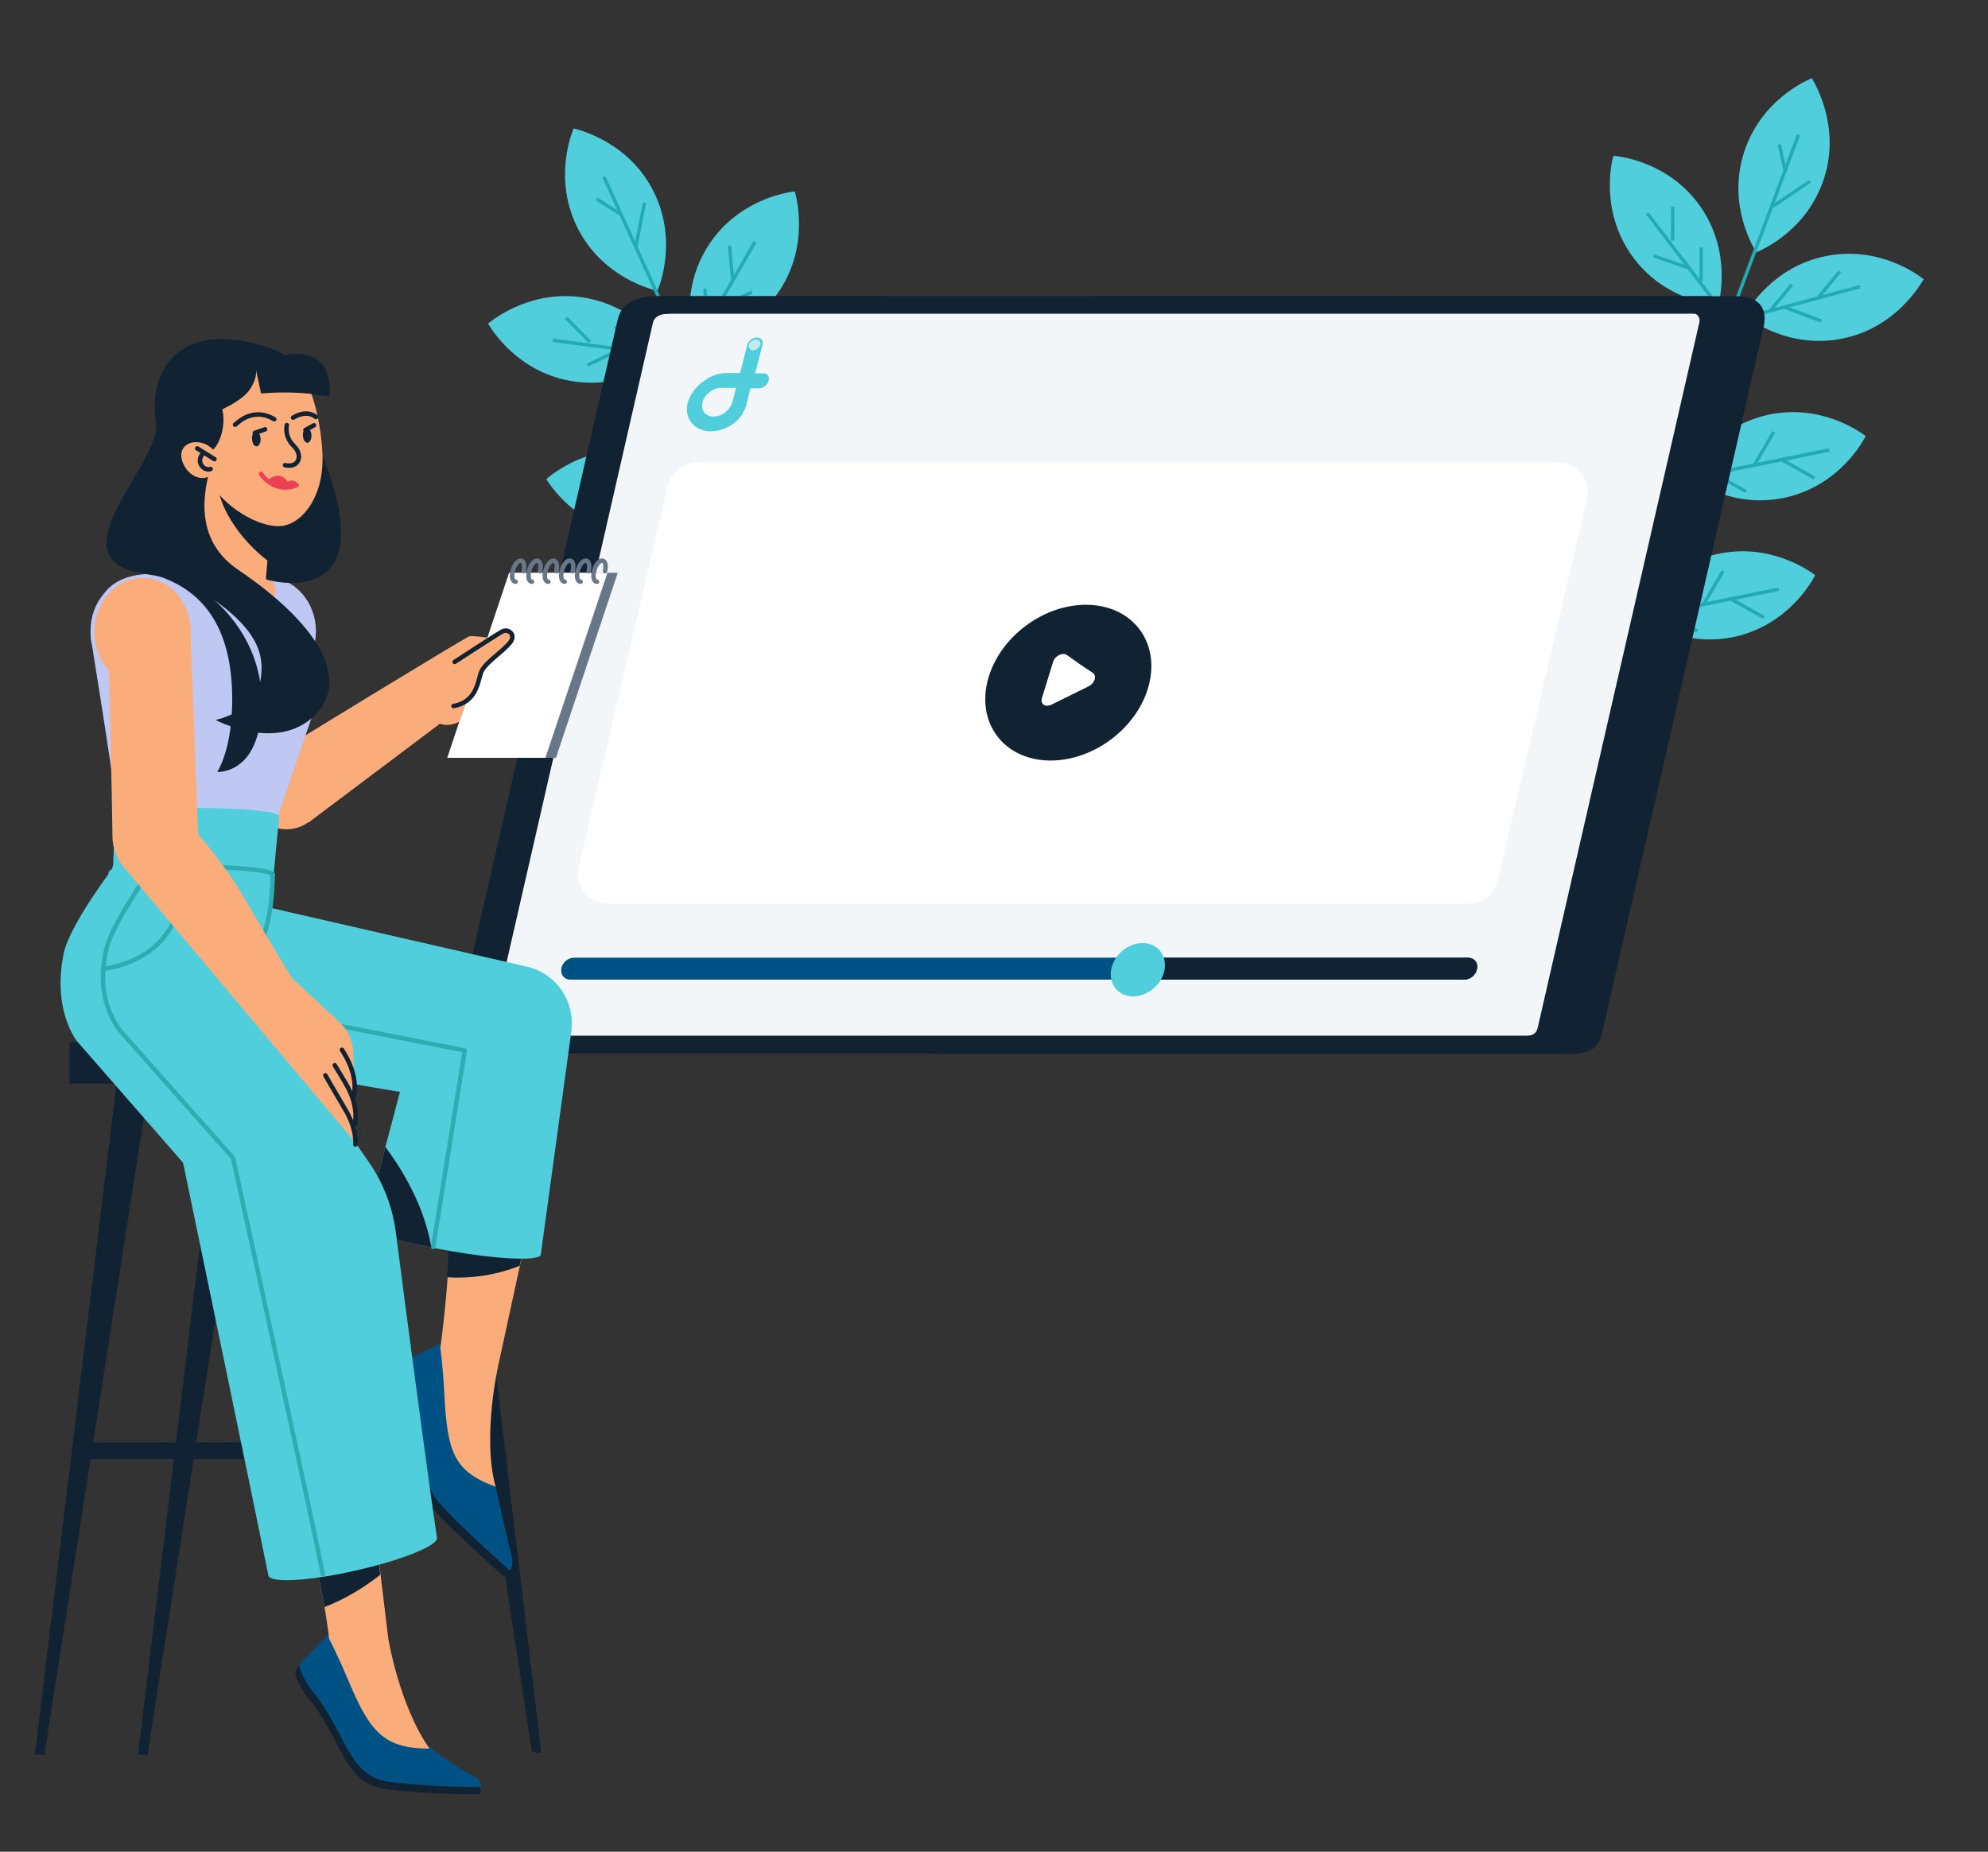 <?xml version="1.0" encoding="utf-8"?>
<!-- Generator: Adobe Illustrator 27.4.0, SVG Export Plug-In . SVG Version: 6.00 Build 0)  -->
<svg version="1.1" id="Layer_1" xmlns="http://www.w3.org/2000/svg" xmlns:xlink="http://www.w3.org/1999/xlink" x="0px" y="0px"
	 viewBox="0 0 887.2 826.4" style="enable-background:new 0 0 887.2 826.4;" xml:space="preserve">
<rect x="0" y="0" width="887.2" height="826.4" fill="#333333" stroke="none"/>
<style type="text/css">
	.st0{fill:#51CEDC;}
	.st1{fill:#22ABB2;}
	.st2{fill:#112233;}
	.st3{fill:#F2F6F9;}
	.st4{fill-rule:evenodd;clip-rule:evenodd;fill:#112233;}
	.st5{fill-rule:evenodd;clip-rule:evenodd;fill:#677787;}
	.st6{fill-rule:evenodd;clip-rule:evenodd;fill:#FFFFFF;}
	.st7{fill:none;stroke:#677787;stroke-width:2;stroke-linecap:round;stroke-linejoin:round;stroke-miterlimit:10;}
	.st8{fill-rule:evenodd;clip-rule:evenodd;fill:#FAAD7B;}
	.st9{fill:none;stroke:#112233;stroke-width:2;stroke-linecap:round;stroke-linejoin:round;stroke-miterlimit:10;}
	.st10{fill-rule:evenodd;clip-rule:evenodd;fill:#BFC8F3;}
	.st11{fill:none;stroke:#EC4055;stroke-width:2;stroke-linecap:round;stroke-linejoin:round;stroke-miterlimit:10;}
	.st12{fill-rule:evenodd;clip-rule:evenodd;fill:#EC4055;}
	.st13{fill-rule:evenodd;clip-rule:evenodd;fill:#005284;}
	.st14{fill-rule:evenodd;clip-rule:evenodd;fill:#51CEDC;}
	.st15{fill:none;stroke:#2FACB2;stroke-width:2;stroke-linecap:round;stroke-linejoin:round;stroke-miterlimit:10;}
	.st16{opacity:0.3;fill:#51CEDC;enable-background:new    ;}
	.st17{fill:#FFFFFF;}
	.st18{fill:#005284;}
</style>
<g>
	<g>
		<path class="st0" d="M385.9,153.2c-3.1,0.4-24.7,3.9-37.7,24.4c-12.9,20.5-6.8,41.5-5.8,44.5c3.1-0.4,24.7-3.9,37.7-24.4
			S386.9,156.1,385.9,153.2z"/>
	</g>
	<g>
		<path class="st0" d="M243.8,213.8c2.4-2,19.2-16.1,43.2-12.4s35.8,22.1,37.4,24.8c-2.4,2-19.2,16.1-43.2,12.4
			C257.3,234.9,245.4,216.4,243.8,213.8z"/>
	</g>
	<g>
		<path class="st0" d="M354.7,85.4c-3.1,0.4-24.8,3.4-38.2,23.6c-13.4,20.2-7.7,41.4-6.9,44.4c3.1-0.4,24.8-3.4,38.2-23.6
			C361.2,109.6,355.5,88.4,354.7,85.4z"/>
	</g>
	<g>
		<path class="st0" d="M256,57.3c-1.2,2.9-9.1,23.3,2,44.9c11.1,21.5,32.4,26.9,35.4,27.6c1.2-2.9,9.1-23.3-2-44.9
			C280.3,63.4,259,58.1,256,57.3z"/>
	</g>
	<g>
		<path class="st0" d="M217.8,144.4c1.6,2.7,13,21.4,36.9,25.6s41-9.5,43.4-11.5c-1.6-2.7-13-21.4-36.9-25.6
			C237.3,128.8,220.2,142.5,217.8,144.4z"/>
	</g>
	<g>
		
			<rect x="323.8" y="67" transform="matrix(0.91 -0.414 0.414 0.91 -53.605 152.212)" class="st1" width="1.5" height="265.7"/>
	</g>
	<g>
		<polygon class="st1" points="307.4,160.8 246.6,152.6 246.8,151.1 306.6,159.1 336.3,107.5 337.6,108.3 		"/>
	</g>
	<g>
		<polygon class="st1" points="338.9,230.6 278.3,217.3 278.7,215.8 338.2,228.9 378.2,168.6 379.5,169.5 		"/>
	</g>
	<g>
		
			<rect x="319.3" y="133.3" transform="matrix(0.91 -0.414 0.414 0.91 -26.099 147.662)" class="st1" width="17.2" height="1.5"/>
	</g>
	<g>
		
			<rect x="314.6" y="128.8" transform="matrix(0.995 -9.641686e-02 9.641686e-02 0.995 -11.679 31.037)" class="st1" width="1.5" height="15.1"/>
	</g>
	<g>
		
			<rect x="325.6" y="109.6" transform="matrix(0.995 -9.641779e-02 9.641779e-02 0.995 -9.776 32.009)" class="st1" width="1.5" height="15.1"/>
	</g>
	<g>
		
			<rect x="261.3" y="158.5" transform="matrix(0.899 -0.438 0.438 0.899 -42.465 134.232)" class="st1" width="17.2" height="1.5"/>
	</g>
	<g>
		
			<rect x="279.1" y="143.4" transform="matrix(0.709 -0.705 0.705 0.709 -24.977 241.316)" class="st1" width="1.5" height="15.1"/>
	</g>
	<g>
		
			<rect x="257.2" y="139.6" transform="matrix(0.709 -0.705 0.705 0.709 -28.677 224.761)" class="st1" width="1.5" height="15.1"/>
	</g>
	<g>
		
			<rect x="349.5" y="209.7" transform="matrix(0.962 -0.273 0.273 0.962 -43.883 105.736)" class="st1" width="16.4" height="1.5"/>
	</g>
	<g>
		
			<rect x="366.6" y="184.2" transform="matrix(0.962 -0.273 0.273 0.962 -36.226 109.191)" class="st1" width="16.4" height="1.5"/>
	</g>
	<g>
		
			<rect x="357" y="181.1" transform="matrix(0.968 -0.25 0.25 0.968 -36.091 95.543)" class="st1" width="1.5" height="17.3"/>
	</g>
	<g>
		
			<rect x="299.6" y="226.7" transform="matrix(0.893 -0.45 0.45 0.893 -69.416 162.689)" class="st1" width="16.4" height="1.5"/>
	</g>
	<g>
		
			<rect x="272.2" y="221.8" transform="matrix(0.893 -0.45 0.45 0.893 -70.133 149.839)" class="st1" width="16.4" height="1.5"/>
	</g>
	<g>
		
			<rect x="297.8" y="205" transform="matrix(0.882 -0.471 0.471 0.882 -65.431 165.669)" class="st1" width="1.5" height="17.3"/>
	</g>
	<g>
		<path class="st0" d="M413.9,213.1c-3.1,0.4-24.7,3.9-37.7,24.4c-12.9,20.5-6.8,41.5-5.8,44.5c3.1-0.4,24.7-3.9,37.7-24.4
			C421,237.1,414.8,216.1,413.9,213.1z"/>
	</g>
	<g>
		<path class="st0" d="M271.8,273.7c2.4-2,19.2-16.1,43.2-12.4c24,3.7,35.8,22.1,37.4,24.8c-2.4,2-19.2,16.1-43.2,12.4
			C285.3,294.8,273.4,276.3,271.8,273.7z"/>
	</g>
	<g>
		<polygon class="st1" points="366.9,290.5 306.3,277.2 306.6,275.7 366.2,288.8 406.2,228.5 407.5,229.4 		"/>
	</g>
	<g>
		
			<rect x="377.9" y="269.5" transform="matrix(0.962 -0.273 0.273 0.962 -59.051 115.476)" class="st1" width="16.4" height="1.5"/>
	</g>
	<g>
		
			<rect x="394.7" y="244.1" transform="matrix(0.962 -0.273 0.273 0.962 -51.496 119.095)" class="st1" width="16.4" height="1.5"/>
	</g>
	<g>
		
			<rect x="384.9" y="240.9" transform="matrix(0.968 -0.25 0.25 0.968 -50.18 104.437)" class="st1" width="1.5" height="17.3"/>
	</g>
	<g>
		
			<rect x="327.3" y="286.6" transform="matrix(0.893 -0.45 0.45 0.893 -93.335 181.484)" class="st1" width="16.4" height="1.5"/>
	</g>
	<g>
		
			<rect x="300" y="281.6" transform="matrix(0.893 -0.45 0.45 0.893 -94.032 168.724)" class="st1" width="16.4" height="1.5"/>
	</g>
	<g>
		
			<rect x="325.6" y="265" transform="matrix(0.882 -0.471 0.471 0.882 -90.382 185.853)" class="st1" width="1.5" height="17.3"/>
	</g>
	<g>
		
			<rect x="271" y="85.7" transform="matrix(0.534 -0.845 0.845 0.534 48.696 272.654)" class="st1" width="1.5" height="12.8"/>
	</g>
	<g>
		
			<rect x="275.7" y="99.4" transform="matrix(0.192 -0.981 0.981 0.192 132.6 361.296)" class="st1" width="20" height="1.5"/>
	</g>
</g>
<g>
	<g>
		<path class="st0" d="M832.6,194.6c-2.5-1.9-20.2-14.7-43.9-9.4c-23.6,5.4-34.2,24.5-35.6,27.4c2.5,1.9,20.2,14.7,43.9,9.4
			C820.7,216.6,831.3,197.3,832.6,194.6z"/>
	</g>
	<g>
		<path class="st0" d="M689.3,136.9c3.1,0.3,25,2.2,39.3,21.8c14.4,19.6,9.7,40.9,8.9,44c-3.1-0.3-25-2.2-39.3-21.8
			C683.9,161.4,688.6,139.9,689.3,136.9z"/>
	</g>
	<g>
		<path class="st0" d="M858.5,124.6c-2.5-1.9-19.9-15.1-43.7-10.3c-23.8,4.8-34.7,23.8-36.3,26.5c2.5,1.9,19.9,15.1,43.7,10.3
			C846,146.3,856.9,127.2,858.5,124.6z"/>
	</g>
	<g>
		<path class="st0" d="M808.6,34.9c-2.9,1.2-22.9,10-30.3,33.2c-7.4,23.1,3.9,41.9,5.5,44.5c2.9-1.2,22.9-10,30.3-33.2
			C821.4,56.4,810.1,37.6,808.6,34.9z"/>
	</g>
	<g>
		<path class="st0" d="M720,69.5c-0.8,3-5.9,24.3,8,44.2s35.7,22.3,38.8,22.6c0.8-3,5.9-24.3-8-44.2C744.8,72.2,723,69.8,720,69.5z"
			/>
	</g>
	<g>
		
			<rect x="623.4" y="183.4" transform="matrix(0.351 -0.936 0.936 0.351 318.232 827.601)" class="st1" width="265.7" height="1.5"/>
	</g>
	<g>
		<polygon class="st1" points="771.7,144.4 734.5,95.6 735.7,94.7 772.4,142.7 829.9,127.2 830.2,128.7 		"/>
	</g>
	<g>
		<polygon class="st1" points="744.7,216.1 711.2,163.8 712.6,163 745.4,214.4 816.3,200 816.6,201.6 		"/>
	</g>
	<g>
		
			<rect x="804.3" y="131.4" transform="matrix(0.351 -0.936 0.936 0.351 391.2 844.658)" class="st1" width="1.5" height="17.2"/>
	</g>
	<g>
		<rect x="787" y="132" transform="matrix(0.636 -0.772 0.772 0.636 187.026 661.789)" class="st1" width="15.1" height="1.5"/>
	</g>
	<g>
		
			<rect x="808.4" y="126.2" transform="matrix(0.636 -0.772 0.772 0.636 199.286 676.17)" class="st1" width="15.1" height="1.5"/>
	</g>
	<g>
		
			<rect x="745.6" y="108.2" transform="matrix(0.326 -0.945 0.945 0.326 392.46 784.219)" class="st1" width="1.5" height="17.2"/>
	</g>
	<g>
		
			<rect x="751.7" y="117.2" transform="matrix(2.545602e-03 -1 1 2.545602e-03 639.315 876.908)" class="st1" width="15.1" height="1.5"/>
	</g>
	<g>
		
			<rect x="738.9" y="99.1" transform="matrix(2.545602e-03 -1 1 2.545602e-03 644.715 845.975)" class="st1" width="15.1" height="1.5"/>
	</g>
	<g>
		
			<rect x="771.5" y="206.9" transform="matrix(0.487 -0.873 0.873 0.487 208.212 784.794)" class="st1" width="1.5" height="16.4"/>
	</g>
	<g>
		
			<rect x="801.6" y="201" transform="matrix(0.488 -0.873 0.873 0.488 228.468 807.711)" class="st1" width="1.5" height="16.4"/>
	</g>
	<g>
		
			<rect x="778.2" y="199.8" transform="matrix(0.508 -0.862 0.862 0.508 214.633 776.62)" class="st1" width="17.3" height="1.5"/>
	</g>
	<g>
		
			<rect x="724.1" y="183.7" transform="matrix(0.314 -0.95 0.95 0.314 315.267 819.973)" class="st1" width="1.5" height="16.4"/>
	</g>
	<g>
		
			<rect x="708.2" y="160.8" transform="matrix(0.314 -0.95 0.95 0.314 326.054 789.177)" class="st1" width="1.5" height="16.4"/>
	</g>
	<g>
		
			<rect x="719.4" y="174.8" transform="matrix(0.291 -0.957 0.957 0.291 348.212 821.013)" class="st1" width="17.3" height="1.5"/>
	</g>
	<g>
		<path class="st0" d="M810.1,256.7c-2.5-1.9-20.2-14.7-43.9-9.4c-23.6,5.4-34.2,24.5-35.6,27.4c2.5,1.9,20.2,14.7,43.9,9.4
			C798.1,278.7,808.6,259.5,810.1,256.7z"/>
	</g>
	<g>
		<path class="st0" d="M666.7,199.1c3.1,0.3,25,2.2,39.3,21.8c14.4,19.6,9.7,40.9,8.9,44c-3.1-0.3-25-2.2-39.3-21.8
			C661.4,223.6,666,202.1,666.7,199.1z"/>
	</g>
	<g>
		<polygon class="st1" points="722.1,278.2 688.7,226 689.9,225.1 722.8,276.5 793.7,262.2 794,263.7 		"/>
	</g>
	<g>
		
			<rect x="749.2" y="269.3" transform="matrix(0.488 -0.873 0.873 0.488 142.053 796.94)" class="st1" width="1.5" height="16.4"/>
	</g>
	<g>
		
			<rect x="779" y="263.2" transform="matrix(0.488 -0.873 0.873 0.488 162.633 819.871)" class="st1" width="1.5" height="16.4"/>
	</g>
	<g>
		
			<rect x="755.6" y="261.8" transform="matrix(0.508 -0.862 0.862 0.508 150.031 787.735)" class="st1" width="17.3" height="1.5"/>
	</g>
	<g>
		
			<rect x="701.4" y="245.6" transform="matrix(0.314 -0.95 0.95 0.314 240.837 840.847)" class="st1" width="1.5" height="16.4"/>
	</g>
	<g>
		
			<rect x="685.6" y="222.8" transform="matrix(0.314 -0.95 0.95 0.314 251.752 810.225)" class="st1" width="1.5" height="16.4"/>
	</g>
	<g>
		
			<rect x="696.7" y="236.9" transform="matrix(0.291 -0.957 0.957 0.291 272.789 843.306)" class="st1" width="17.3" height="1.5"/>
	</g>
	<g>
		
			<rect x="794.3" y="64.3" transform="matrix(0.976 -0.22 0.22 0.976 3.913 176.58)" class="st1" width="1.5" height="12.8"/>
	</g>
	<g>
		
			<rect x="789.2" y="85.4" transform="matrix(0.83 -0.558 0.558 0.83 88.066 460.945)" class="st1" width="20" height="1.5"/>
	</g>
</g>
<g id="Tablet">
	<path class="st2" d="M491.7,132.2c-12.2,0-23.2,4.8-24.6,10.8l-71.8,313.8c-1.6,7.5,9.4,13.5,24.5,13.5h280.7
		c12.2,0,13.5-4.9,14.8-10.8l71.8-313.8c1.6-7.5-1.3-13.5-12.4-13.5H491.7L491.7,132.2z"/>
	<path class="st0" d="M725.1,154.9"/>
</g>
<polygon class="st3" points="207.4,462.3 690.3,462.3 767.4,136.9 288.7,136.9 "/>
<path class="st2" d="M300.1,140h453.2c2.8,0,3.8-0.2,4.6,1.1c0.9,1.6,0.6,2.3,0.3,3.6l-71.9,313.7c-0.4,2.1-1.5,3.9-5.5,3.9H228.2
	c-2.8,0-5.2-0.4-6.7-1.3c-1.5-0.8-2.2-2-1.9-3.3L291.4,144c0.5-2.1,2.4-3.9,6.4-3.9 M291,132.1h2.8c-12.2,0-16.9,4.9-18.2,10.8
	l-71.8,313.8c-1.6,7.5,9.4,13.5,24.5,13.5h458.2c12,0,14.3-4.9,15.6-10.8L774,145.7c1.6-7.5,1.7-13.5-13.4-13.5L291,132.1L291,132.1
	z"/>
<g id="Chair">
	<path class="st4" d="M70.3,459.7L19.8,783.3l-4.2-0.4l39.3-323.1L70.3,459.7z"/>
	<path class="st4" d="M195.4,483.6H31.1V465h164.3V483.6z"/>
	<path class="st4" d="M116.3,459.7L65.8,783.3l-4.2-0.4l39.3-323.1L116.3,459.7z"/>
	<path class="st4" d="M221.5,651.2H36.4v-7.5h185.1V651.2z"/>
	<path class="st4" d="M186.9,450.7l50.5,331.2l4.2,0.4l-39.3-328.6L186.9,450.7z"/>
</g>
<g id="Right_hand">
	<path class="st5" d="M248.1,338.2h-48.4l27.6-82.6h48.4L248.1,338.2z"/>
	<path class="st6" d="M243.4,338.2h-43.8l27.6-82.6h43.9L243.4,338.2L243.4,338.2z"/>
	<g>
		<path class="st7" d="M230.1,259.6c-1.4,0-1.9-2.1-1.3-4.7c0.6-2.6,2.2-4.7,3.6-4.7s1.9,2.1,1.3,4.7"/>
		<path class="st7" d="M237.4,259.6c-1.4,0-1.9-2.1-1.3-4.7c0.6-2.6,2.2-4.7,3.6-4.7s1.9,2.1,1.3,4.7"/>
		<path class="st7" d="M244.7,259.6c-1.4,0-1.9-2.1-1.3-4.7c0.6-2.6,2.2-4.7,3.6-4.7s1.9,2.1,1.3,4.7"/>
		<path class="st7" d="M252,259.6c-1.4,0-1.9-2.1-1.3-4.7c0.6-2.6,2.2-4.7,3.6-4.7s1.9,2.1,1.3,4.7"/>
		<path class="st7" d="M259.1,259.6c-1.4,0-1.9-2.1-1.3-4.7c0.6-2.6,2.2-4.7,3.6-4.7s1.9,2.1,1.3,4.7"/>
		<path class="st7" d="M266.4,259.6c-1.4,0-1.9-2.1-1.3-4.7c0.6-2.6,2.2-4.7,3.6-4.7s1.9,2.1,1.3,4.7"/>
	</g>
	<path class="st8" d="M119.1,338.7c5.2-3.2,88.6-54.3,90.3-54.7c2.1-0.4,8.3,0.6,8.3,0.6l-0.5,1.6c3.2-2.1,6-3.9,6.8-4.3
		c2.7-1.3,6.6,1.5,3.5,5.1c-3.8,4.5-11.6,9.1-13,13.7c-1,3.4-1.8,8.8-6.3,12.1l-3.1,9.2c0,0-4.2,2.6-8.8,1l-58.5,44L119.1,338.7z"/>
	<path class="st8" d="M144.9,353c0,9.4-7.7,17.1-17.1,17.1c-9.4,0-17.1-7.7-17.1-17.1s7.7-17.1,17.1-17.1
		C137.1,335.9,144.9,343.6,144.9,353z"/>
	<path class="st9" d="M202.4,315.1c9.8-1.8,10.7-9.9,12.1-14.5c1.3-4.5,9.3-9.2,13-13.7c3.1-3.6-0.7-6.5-3.3-5.1
		c-2.3,1.2-21.3,13.6-21.3,13.6"/>
</g>
<path id="Body" class="st10" d="M46.4,264.9c3.2-4.3,8.5-7.7,17.3-8.6c26.2-2.5,45.3-0.3,55.3,1.4c0.2,0,0.3,0,0.5,0
	c11.8,0,21.5,10.8,21.5,24.1c0,1.7-0.2,3.4-0.5,5l5.9,12l-22.8,66.7l-42,9.5c0,0-26.6,6.3-29.7-16.1c-3.9-28.3-9.1-59.9-10.8-70.7
	c-0.2-1.1-0.5-2.3-0.6-3.6c0-0.2,0-0.3,0-0.3c0-0.1,0-0.1,0-0.1c-0.1-0.9-0.1-1.7-0.1-2.5C40.4,275.2,42.5,269.4,46.4,264.9z"/>
<g id="Head">
	<path class="st8" d="M79.7,258.1l15.1-52.5l30.1,12.6l-6.2,39.4c4.2,0.2,11.4,15.9-12.8,9.4C90.7,262.9,79.7,258.1,79.7,258.1z"/>
	<path class="st4" d="M97.1,208.2l1.6-1.3l26.2,11.4l0,0l0,0l-5.1,32.2C108.3,241.9,94.4,224.6,97.1,208.2z"/>
	<path class="st4" d="M69.6,188.2c-3.5-21.3,9.2-47.2,51.5-32.7c2.2,0.7,4.1,1.8,5.9,3c8.8-1.6,21.1-0.6,20.1,18.3
		c0,0-5.1-0.5-11.8-0.9c1,5.9,1.9,12.1,4,16.7c38.2,83.6-20.6,66-20.6,66l2.3-29.7c4.4-0.4-24.2-18.1-24.2-18.1s-2-4.2-2.5-4
		c-1.3,6.4-10.8,32.1,12,47.5c35.6,24.1,50.1,48.7,34.4,64.7c-16.8,17.1-44.5,2.3-44.5,2.3s17.2-3.5,19.8-16.4
		c2.5-12.3-0.2-24.3-25.9-40.9c-7.9-5.1-17.7-6.6-27.1-8.2C23.4,248.9,72.7,206.1,69.6,188.2z"/>
	<path class="st4" d="M64.4,255.4c28.1,6.1,40,27.2,39.2,59.7c-0.6,20.9-6.7,29.4-6.7,29.4s14.6,1,18.7-19.3
		c4.5-22.2-2.3-54.1-46-74.4C67.4,253.2,58.4,250.2,64.4,255.4z"/>
	<path class="st8" d="M83.5,198.4c3-2,8.2-1.1,11.1,1.8c-0.3-0.4,0.3,0.2,0.5,0.5c3.8-3.7,5.6-12.2,4.1-17.9c0.1,0,0.1-0.1,0.2-0.1
		l-0.3,0.1c0,0,0.1-0.1,0.5-0.3c1.1-0.6,2.2-1.2,3.3-1.7c3-1.7,7-4.4,8.8-7.3c2.9-4.5,2.7-7.5,2.5-8.6l2.3,10.7
		c12.7-1.1,22.5,0.2,22.5,0.2s4.1,10.8,4.9,26.6c0.9,19.9-9.7,32.1-19.1,32.4c-12,0.4-28.4-12.1-31.6-21.3c0-0.2-0.1-0.4-0.1-0.8
		c-4.2,2-8.3-1.1-9.9-3.3C80.6,205.8,79.6,200.8,83.5,198.4z M114,164.4c0,0,0,0.2,0.1,0.5L114,164.4z"/>
	<path class="st4" d="M112.5,196.1c0.1,1.8,1,3.2,2.1,3.1c1-0.1,1.8-1.7,1.7-3.4c-0.1-1.8-1-3.2-2.1-3.1S112.2,194.3,112.5,196.1z"
		/>
	<path class="st4" d="M135.2,194.5c0.1,1.8,1,3.2,2.1,3.1c1-0.1,1.8-1.7,1.7-3.4c-0.1-1.8-1-3.2-2.1-3.1
		C135.9,191.2,135,192.6,135.2,194.5z"/>
	<path class="st11" d="M132.4,216.5c-10.1,4.1-15.9-5-15.9-5"/>
	<path class="st12" d="M119.5,214.3c5.8-4.9,8.9,0.7,8.9,0.7s1.2-0.8,2.4-0.5c1.6,0.4,1.9,1.6,1.9,1.6
		C129.3,219.7,120.3,216.4,119.5,214.3z"/>
	<path class="st9" d="M141,186.1c-4.5-3.6-10.2,0.3-10.2,0.3"/>
	<path class="st9" d="M140.1,189.8l-3.8,2.1"/>
	<path class="st9" d="M118.3,191.6l-4.6,1.6"/>
	<path class="st9" d="M122.4,187.1c-10.6-6.2-17.7,3.2-17.5,2.4"/>
	<path class="st9" d="M127.2,207.6c6.2,1.4,8.2-4.4,3.9-8.6c-4.4-4.3-3.1-9.3-3.1-9.3"/>
	<path class="st9" d="M90.8,202.1c-3.8,4,0.2,8.3,3.2,7.2"/>
	<path class="st9" d="M88,200.1l7.7,4.8"/>
</g>
<g id="Legs">
	<g>
		<path class="st4" d="M227.7,698.9c-1.9-7.1-7.3-22.6-9.7-33.5c-6.9-10.2-11.4-18.2-11.3-17l-2.2-20.8l-2.2-16.1l0.4-3.9
			c0,0-0.2,0.4-0.7,1.1l-1.4-10.4l-24,12c0,0-1.5,4.6,1.9,13.9c7.5,20.7,5.2,39.1,14.9,49.4c8.3,9.4,31.1,29.7,31.1,29.7
			S228.7,702.5,227.7,698.9z"/>
		<path class="st13" d="M228.4,694.7c-1.9-7.1-4.9-20.7-7.3-31.6c-6.9-10.2-11.4-18.2-11.3-17l-2.2-20.8l-2.2-16.1l0.4-3.9
			c0,0-0.2,0.4-0.7,1.1l-1.4-10.4l-24,12c0,0-1.5,4.6,1.9,13.9c7.5,20.7,5.2,39.1,14.9,49.4c8.3,9.4,31.1,29.7,31.1,29.7
			S229.4,698.3,228.4,694.7z"/>
		<path class="st8" d="M254.2,462.7l-31.5,145.1c0,0-7.8,33.1-1.5,55.7c-19.1-6.9-21.5-16.1-22.9-41.1c-0.7-14.2-1.8-20.6-1.8-20.6
			s4.7-34.2,3.7-51.5c-2-33.5,4.3-61.3,23.2-80.8C232.2,460.3,254.2,462.7,254.2,462.7z"/>
		<path class="st4" d="M199.5,570c0.6-7.2,0.8-14.2,0.5-19.6c-0.4-6.1-0.4-12-0.2-17.7c9.5,0.5,31.7,3.3,35.3,17.3l-3.2,14.9
			C228.3,566.4,215.7,571.1,199.5,570z"/>
		<path class="st14" d="M103.5,401.2L236,431.6c12.6,3.3,20.7,15.5,19,28.5l-13.7,100.1c-1.7,2.6-19.3,1.8-40.4-1.9
			c-21.5-3.8-38.1-8.6-38.1-11.6l15.7-59.4l-71.1-12L103.5,401.2z"/>
		<path class="st15" d="M193.3,556.5l14.1-87.7l-92.1-18.1"/>
		<path class="st4" d="M192.5,556.7c-17.3-3.4-29.7-7.3-29.7-9.9l9.2-34.9C182,525.2,189.9,541.1,192.5,556.7z"/>
	</g>
	<g>
		<path class="st14" d="M84.1,441.5c37.5-3.4,36.9-39.7,36.9-39.7s3.6-37.4,3.6-37.6c0-2-16.4-3.6-36.6-3.6
			c-19.4,0-35.4,1.5-36.5,3.4c-0.2,0-1,22-1,22S29.8,446.5,84.1,441.5z"/>
		<path class="st15" d="M49.3,389.6c0-2,15.6-2.8,35.8-2.8c20.3,0,36.6,1.6,36.6,3.6"/>
		<path class="st15" d="M115.9,421.1c5.8-9.5,5.8-30.7,5.8-30.7"/>
	</g>
	<g>
		<path class="st4" d="M171.1,767.6c-1.8-1.8,27.7,22.2,41.4,28.5c3.4,1.6,1.6,4.6,1.6,4.6s-18.9,0.4-41.6-2.2
			c-19.3-2.3-19.7-22.1-34.4-40c-6.2-7.7-6.4-12.5-6.4-12.5l2.4-3.9L171.1,767.6z"/>
		<path class="st13" d="M173.1,764.6c-1.9-1.8,24.4,21.6,38.1,27.9c3.3,1.4,3.6,5,3.6,5s-17.8,0.4-40.5-2.2
			c-19.3-2.3-19.7-22.1-34.4-40c-6.2-7.7-6.4-12.5-6.4-12.5l18.6-19.2L173.1,764.6z"/>
		<path class="st8" d="M155.1,581l18.2,150.4c0,0,4.9,29.8,18.4,49c-20.1-0.1-26.4-7-36.1-30.1c-5.6-13.2-8.7-18.9-8.7-18.9
			s-2.7-24.6-9-42.9c-20.8-60.5-28.2-92.8-9.2-108.8C145,566,155.1,581,155.1,581z"/>
		<path class="st4" d="M169.7,702.8c-5.7,4.5-14.6,10.5-24.9,14.4c-1.4-8.4-3.7-19.3-6.9-28.6c-2-6-3.9-11.6-5.7-17.1
			c0.1-0.1,0.1-0.1,0.1-0.1s20.7-2.8,34.1,3.3L169.7,702.8z"/>
		<path class="st14" d="M28.5,425.2c2.9-13.2,23.3-39.7,23.3-39.7l28.9,11.6l83.9,121.5c6.4,9.2,10.5,19.9,12,31
			C181,583.7,191,659.8,195,686.2c0.7,3.5-15.5,10-36.2,14.7c-20.7,4.7-38.1,5.7-39,2.3c-7.2-35.6-38.1-184.3-38.1-184.3l-47.4-54.3
			C34.3,464.6,23.1,450.7,28.5,425.2z"/>
		<path class="st15" d="M46.2,432.4c27.3-4.2,32.3-23.8,32.3-23.8"/>
		<path class="st15" d="M144.1,702.5c-7.2-35.6-40.1-185.7-40.1-185.7l-49.4-55.7c0,0-13.3-13.5-6.9-38.4
			c3.4-13.1,25.9-43.6,25.9-43.6"/>
	</g>
</g>
<g id="Left_hand">
	<path class="st8" d="M55,386.7c-3-3.6-4.7-8.3-4.8-13c-0.2-19.3-1.6-78.3-1.8-75.3c0,0,36.3-25.6,36.6-17.3
		c1,28.7,3.4,91.2,3.4,91.2s12.3,14.1,19.8,27.1c14.3,24.7,22.2,37.2,22.2,37.2l21.2,19.7c3.7,3.3,5.8,8.2,6,13.2l1.4,40.9L55,386.7
		z"/>
	<path class="st8" d="M85.1,281.9c0,13.4-9.7,24.2-21.5,24.2S42.1,295.3,42.1,282s9.6-24.1,21.5-24.1S85.1,268.5,85.1,281.9z"/>
	<path class="st9" d="M152.6,468.5c0.4,0.5,0.7,1.2,1.1,1.8c6.7,11.2,4.1,18.9,4.1,18.9"/>
	<path class="st9" d="M149.4,475.4c1.1,1.8,2.6,4.2,4.7,7.8c6.7,11.2,4.1,18.9,4.1,18.9"/>
	<path class="st9" d="M145.2,479.9c0,0,2.4,4.3,8.8,15.1c4.2,7,4.8,12.6,4.6,15.8"/>
</g>
<ellipse transform="matrix(0.799 -0.601 0.601 0.799 -24.878 233.428)" class="st16" cx="336.7" cy="153.9" rx="3.3" ry="2.5"/>
<g>
	<path class="st0" d="M341,166.6h-0.1h-0.1h-3.7H337l3.3-12.7l0,0l0,0c0.3-1.2,0-2.3-0.9-2.8c-2.3-1.3-5.3,0.4-5.9,2.8l0,0l0,0
		l-3.2,12.5l0,0.1h-6.5l0,0c-7.2,0.1-15.1,6.4-16.9,13.3c-1.8,6.9,3,12.7,10.3,12.7c3.5,0,7-1.3,9.9-3.3l0,0
		c1.5-1.1,2.9-2.4,3.9-3.9c0,0,0-0.1,0.1-0.1c0.2-0.3,0.2-0.4,0.4-0.7c0,0,0,0,0-0.1l0-0.1c0.2-0.5,0.5-0.9,0.8-1.5
		c0.5-0.9,0.8-1.9,1-2.8l0-0.3l1.6-6.4l0,0h3.8c1.9,0,3.8-1.5,4.3-3.3S342.6,166.7,341,166.6z M326.8,179.5c-1,3.6-4.7,6.4-8.3,6.4
		c-3.8,0-5.9-2.8-5-6.4l0,0c1-3.6,4.7-6.4,8.3-6.4h6.7L326.8,179.5L326.8,179.5z M336.1,156.3c-1.4,0-2.2-1.1-1.9-2.4
		s1.8-2.4,3.2-2.4s2.2,1.1,1.9,2.4C338.9,155.2,337.5,156.3,336.1,156.3z"/>
</g>
<path class="st17" d="M271.3,403.3h384.1c6.2,0,11.6-4.3,13-10.3l39.8-170.2c2-8.4-4.4-16.4-13-16.4H311.1c-6.2,0-11.6,4.3-13,10.3
	l-39.8,170.2C256.3,395.3,262.7,403.3,271.3,403.3z"/>
<ellipse transform="matrix(0.803 -0.596 0.596 0.803 -87.765 344.079)" class="st2" cx="476.8" cy="304.8" rx="39.7" ry="31.7"/>
<path class="st17" d="M487.7,300.3c1.9,1.3,0.9,4.6-1.9,6l-8.3,4.1l-8.3,4.1c-2.7,1.3-5.1-0.3-4.2-3l2.5-8.1l2.5-8.1
	c0.8-2.6,4.2-4.3,6.1-3l5.8,4.1L487.7,300.3z"/>
<path class="st18" d="M254.5,437.2h399c2.7,0,5.3-2.2,5.7-4.9l0,0c0.5-2.7-1.3-4.9-4-4.9h-399c-2.7,0-5.3,2.2-5.7,4.9l0,0
	C250.1,435,251.8,437.2,254.5,437.2z"/>
<path class="st2" d="M508.8,437.2h144.7c2.7,0,5.3-2.2,5.7-4.9l0,0c0.5-2.7-1.3-4.9-4-4.9H510.5c-2.7,0-5.3,2.2-5.7,4.9l0,0
	C504.3,435,506.1,437.2,508.8,437.2z"/>
<ellipse transform="matrix(0.738 -0.675 0.675 0.738 -158.752 456.359)" class="st0" cx="507.7" cy="432.4" rx="13" ry="10.9"/>
</svg>
